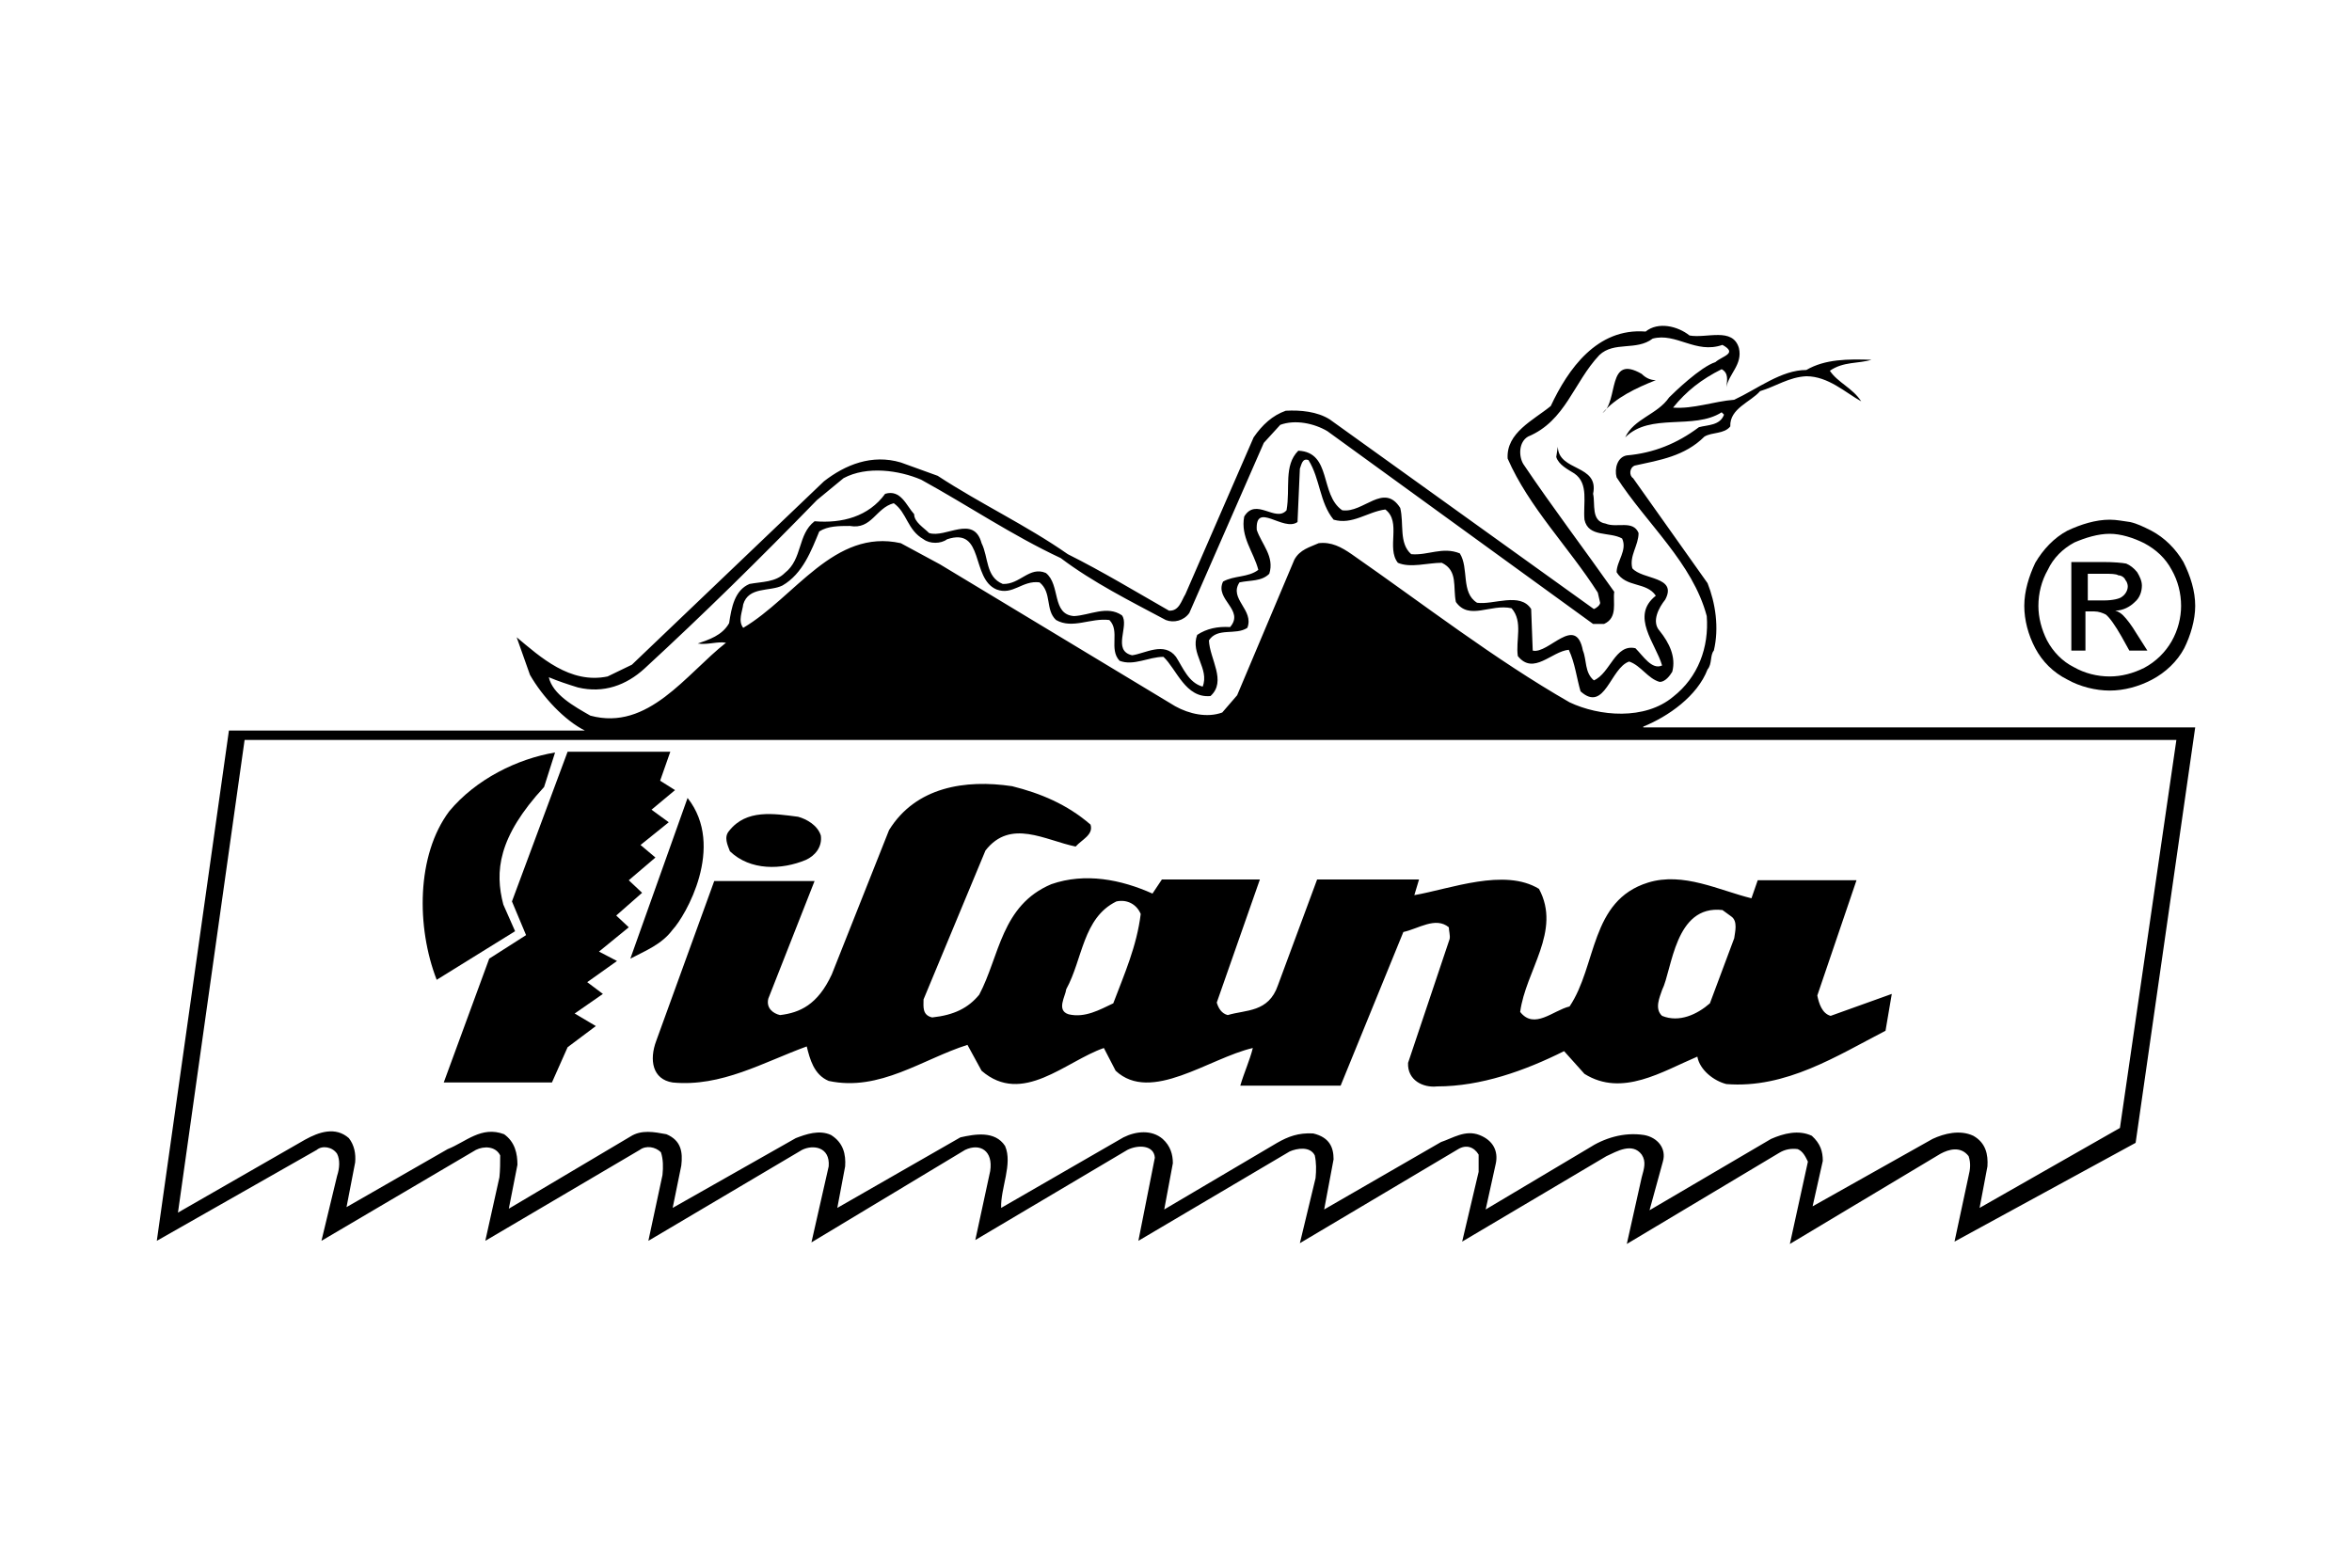 <?xml version="1.0" encoding="utf-8"?>
<!-- Generator: Adobe Illustrator 22.1.0, SVG Export Plug-In . SVG Version: 6.00 Build 0)  -->
<svg version="1.1" id="Layer_1" xmlns="http://www.w3.org/2000/svg" xmlns:xlink="http://www.w3.org/1999/xlink" x="0px" y="0px"
	 viewBox="0 0 300 200" style="enable-background:new 0 0 300 200;" xml:space="preserve">
<style type="text/css">
	.st0{fill-rule:evenodd;clip-rule:evenodd;}
</style>
<g>
	<path class="st0" d="M211.2,48.5c-2.5,1-5.1,2.2-6.8,4.2c2.1-1.5,0.5-7.6,5-5C209.9,48.2,210.5,48.5,211.2,48.5L211.2,48.5z"/>
	<path class="st0" d="M150.8,92.7H81.4c4.4-2.4,7.5-5.5,11.3-8.6c5.9-4.5,10.7-10,17.3-13.4c1.1-0.2,2.6-0.2,3.7,0
		C116.5,72.4,150.8,92.2,150.8,92.7L150.8,92.7z"/>
	<path class="st0" d="M198,91.1c1.5,0.4,2.8,1,4.2,1.6h-45.5l2.1-2.4L166,73c0.6-1.4,2.1-2.5,3.7-1.8L198,91.1L198,91.1z"/>
	<path class="st0" d="M209.6,92.7c3.2-1.3,6.9-3.9,8.2-7.3c0.6-0.7,0.3-1.8,0.8-2.4c0.7-2.9,0.2-6.1-0.8-8.6L208.3,61
		c-0.5-0.3-0.5-1.3,0.2-1.6c3.2-0.7,6.4-1.2,8.9-3.7c1-0.6,2.5-0.3,3.3-1.3c-0.1-2.3,2.6-3.1,3.8-4.5c2-0.6,3.7-1.8,5.9-1.9
		c2.8,0,5,2.1,7,3.2c-1.1-1.7-3-2.4-4-3.9c1.7-1.2,3.7-0.9,5.3-1.4c-3-0.1-5.9-0.1-8.3,1.3c-3.2,0-6.2,2.4-9.2,3.8
		c-2.6,0.2-5.2,1.2-7.8,1c1.7-2.1,3.6-3.6,6.2-4.9c0.9,0.5,0.7,1.4,0.6,2.3c0.3-1.7,2.1-2.9,1.6-5c-0.8-2.7-4.1-1.2-6.3-1.6
		c-1.5-1.2-4-1.8-5.6-0.5c-6.2-0.5-9.9,4.8-12.1,9.5c-2.2,1.8-5.7,3.4-5.5,6.7c2.7,6.2,7.8,11.3,11.5,17.1l0.3,1.3
		c0,0.3-0.5,0.7-0.8,0.8l-33.7-24.2c-1.6-1-3.7-1.2-5.6-1.1c-1.7,0.6-3,1.8-4.1,3.4l-8.7,20c-0.5,0.8-0.8,2.2-2.1,2.1
		c-4.2-2.4-8.5-5-12.9-7.2c-5.3-3.7-11.1-6.4-16.6-10l-4.7-1.7c-3.7-1.1-7.1,0.3-9.8,2.4L80.6,84.8l-3.1,1.5c-4.8,1-8.6-2.5-11.6-5
		l1.7,4.8c1.6,2.8,4.4,5.8,7,7.1H29.2L20,158.3l20.4-11.6c0.7-0.6,2-0.4,2.6,0.5c0.4,0.8,0.3,1.9,0,2.8l-2,8.3l19.7-11.6
		c1-0.5,2.5-0.5,3.1,0.7c0,0.9,0,1.9-0.1,2.8l-1.8,8.1l19.7-11.6c0.8-0.6,2-0.4,2.7,0.3c0.3,0.9,0.3,1.9,0.2,2.9l-1.8,8.4l19.6-11.6
		c1.4-0.7,3.6-0.4,3.4,2.1l-2.2,9.7l19.6-11.8c1.9-0.9,3.6,0.1,3.2,2.7l-1.9,8.8l19.4-11.5c1.4-0.7,3.4-0.6,3.5,1l-2.1,10.6
		l19.3-11.4c0.9-0.4,2.6-0.7,3.2,0.5c0.2,0.9,0.2,1.9,0.1,2.9l-2,8.3l20.2-12c1-0.6,2-0.3,2.6,0.7c0,0.7,0,1.5,0,2.2l-2.1,8.9
		l18.4-10.9c1.3-0.6,3.3-1.8,4.5-0.2c0.6,0.9,0.3,1.8,0,2.9l-1.9,8.5l19.4-11.6c0.8-0.5,1.6-0.6,2.4-0.5c0.7,0.3,1,1,1.3,1.6
		l-2.3,10.5l19.2-11.5c1.1-0.6,2.6-1,3.6,0.3c0.3,0.9,0.2,1.7,0,2.5l-1.8,8.4l23.1-12.6l7.6-53H209.6L209.6,92.7z M70,86.4
		c1.2,0.5,2.4,0.9,3.7,1.3c3.3,0.8,6.2-0.3,8.5-2.4c7.6-7,14.6-13.9,22-21.5l3.4-2.8c3-1.6,7.1-1,9.9,0.2c6,3.3,11.6,7.1,17.8,10
		c4.1,3.1,8.9,5.5,13.4,7.9c1,0.4,2.3,0.1,3-0.9l9.5-21.7l2.1-2.3c1.9-0.7,4.3-0.2,6,0.8l33.9,24.6h1.4c1.8-0.8,1.1-2.8,1.3-4.1
		c-3.8-5.4-7.9-10.8-11.6-16.3c-0.6-1-0.6-2.8,0.6-3.5c4.8-2,5.8-6.9,9.1-10.4c1.9-1.8,4.7-0.5,6.8-2.1c3-0.8,5.5,2,8.9,0.8
		c2,1.1,0,1.4-0.9,2.2c-1.9,0.6-5.3,3.9-5.9,4.5c-1.5,2.2-4.5,2.7-5.6,5.1c3.2-3.2,8.7-0.9,12.3-3.2l0.3,0.3
		c-0.5,1.4-2.1,1.3-3.2,1.6c-2.8,2.1-5.8,3.3-9.2,3.6c-1.2,0.2-1.6,1.7-1.3,2.8c3.8,5.9,9.7,10.9,11.5,17.7c0.3,4-1.1,7.8-4.3,10.3
		c-3.6,3-9.4,2.5-13.2,0.7c-9.6-5.5-18.6-12.5-27.8-18.9c-1.3-0.9-2.6-1.6-4.2-1.4c-1.1,0.5-2.4,0.8-3.1,2.1l-7.3,17.3l-1.9,2.2
		c-1.9,0.7-4.2,0.2-6-0.8l-30-18.1l-5-2.7c-8.5-1.9-13.5,6.9-20.1,10.8c-0.7-0.9-0.1-2.1,0-3c0.7-2.3,3.4-1.6,5-2.4
		c2.6-1.5,3.7-4.5,4.7-6.9c1.1-0.7,2.5-0.7,3.9-0.7c2.8,0.5,3.3-2.3,5.6-2.9c1.7,1.2,1.7,3.4,3.8,4.6c0.8,0.6,2.2,0.6,3,0
		c4.8-1.6,3,5,6.3,6.4c2.1,0.8,3.3-1.2,5.5-0.9c1.6,1.3,0.7,3.5,2.1,4.8c2.1,1.2,4.4-0.3,6.8,0c1.4,1.4-0.1,3.7,1.3,5.2
		c1.8,0.7,3.7-0.5,5.6-0.5c1.7,1.6,2.8,5.3,6,5c2.1-1.9-0.1-4.7-0.2-7.1c1.1-1.7,3.4-0.6,4.9-1.6c0.9-2.3-2.4-3.7-1-5.8
		c1.4-0.3,2.8-0.1,3.8-1.1c0.7-2.2-1-3.8-1.6-5.6c-0.2-3.7,3.4,0.3,5.2-1l0.3-6.8c0.2-0.5,0.3-1.4,1.1-1.1c1.5,2.4,1.4,5.4,3.2,7.6
		c2.4,0.7,4.3-1,6.6-1.3c2.1,1.6,0.1,4.9,1.6,6.8c1.6,0.7,3.8,0,5.6,0c2.1,1,1.4,3.1,1.8,5c1.7,2.4,4.4,0.2,7.1,0.8
		c1.5,1.7,0.5,4.1,0.8,6.1c2,2.5,4.3-0.6,6.5-0.8c0.8,1.7,1,3.6,1.5,5.3c3.1,2.8,3.8-3,6.2-3.8c1.5,0.5,2.4,2.2,3.9,2.6
		c0.7,0,1.3-0.8,1.6-1.3c0.5-1.9-0.4-3.7-1.6-5.2c-1.1-1.2-0.1-3,0.7-4c1.6-3-2.9-2.5-4.2-4c-0.4-1.6,0.8-2.9,0.8-4.5
		c-0.7-1.7-2.8-0.6-4.2-1.2c-1.9-0.3-1.3-2.5-1.6-3.8c0.8-3.8-4.4-2.8-4.5-6l-0.2,1.3c0.3,1,1.5,1.6,2.3,2.1
		c1.9,1.3,1.1,3.8,1.3,5.9c0.5,2.3,3.2,1.5,4.8,2.4c0.7,1.5-0.7,2.9-0.7,4.3c1.2,2,3.8,1.2,5,3c-3.3,2.6,0,6.1,0.8,8.9
		c-1.3,0.6-2.4-1.2-3.4-2.2c-2.6-0.6-3.2,3.2-5.3,4.1c-1.2-1-0.9-2.6-1.4-3.8c-0.9-4.7-4.4,0.5-6.4,0l-0.2-5.3
		c-1.4-2.2-4.8-0.5-6.9-0.8c-2.1-1.3-1-4.4-2.2-6.3c-2.2-0.9-4.1,0.3-6.2,0.1c-1.6-1.4-0.9-3.9-1.4-5.9c-2.1-3.3-4.7,0.7-7.4,0.3
		c-2.9-2-1.3-7.4-5.6-7.6c-1.9,1.9-1,4.8-1.5,7.6c-1.4,1.6-3.9-1.7-5.4,0.8c-0.5,2.6,1.2,4.5,1.8,6.8c-1.3,1-3.1,0.7-4.5,1.5
		c-1.1,2.3,2.8,3.6,0.9,5.8c-1.6-0.1-3,0.2-4.2,1c-0.9,2.4,1.6,4.3,0.7,6.6c-1.8-0.5-2.5-2.4-3.4-3.8c-1.5-2-4-0.4-5.6-0.2
		c-2.6-0.6-0.3-3.8-1.3-5.1c-1.9-1.3-4.1,0-6.1,0.1c-2.9-0.2-1.7-4-3.6-5.5c-2.1-0.9-3.3,1.5-5.5,1.4c-2.2-0.9-1.8-3.4-2.7-5.2
		c-1-3.7-4.6-0.6-6.7-1.3c-0.7-0.7-1.9-1.4-1.9-2.4c-1-1.1-1.7-3.2-3.7-2.6c-2.1,2.9-5.5,3.8-9,3.5c-2.2,1.7-1.5,4.8-3.8,6.6
		c-1.2,1.2-2.9,1.1-4.5,1.4c-1.9,0.8-2.3,3-2.6,5c-0.9,1.6-2.6,2.1-4,2.6c1.3,0.2,2.5-0.3,3.6-0.1c-5.1,4-9.9,11.3-17.3,9.3
		C73.2,90.1,70.5,88.6,70,86.4L70,86.4z M270.4,143.9l-17.9,10.2l1-5.3c0.1-1.5-0.2-3-1.8-3.9c-1.7-0.8-3.7-0.3-5.2,0.4l-15.3,8.6
		l1.3-5.8c0-1.2-0.3-2.2-1.4-3.2c-1.7-0.8-3.6-0.3-5.2,0.4l-15.5,9.1l1.7-6.2c0.5-1.7-0.7-3.1-2.4-3.4c-2.6-0.4-5.1,0.4-7.1,1.7
		l-13.1,7.8l1.3-5.9c0.3-1.5-0.3-2.9-2.1-3.6c-1.8-0.7-3.4,0.4-4.9,0.9l-14.9,8.6l1.2-6.4c0-1.5-0.5-2.8-2.6-3.3
		c-1.9-0.1-3.2,0.4-4.6,1.2l-14.4,8.5l1.1-5.9c0-1.1-0.3-2.2-1.3-3.1c-1.4-1.2-3.4-1-5-0.2l-15.6,9c-0.1-2.5,1.5-5.6,0.5-7.9
		c-1.3-2-3.9-1.5-5.7-1.1l-15.7,9l1-5.3c0.1-1.5-0.2-3-1.8-4c-1.5-0.7-3.2-0.1-4.5,0.4l-15.7,8.9l1.1-5.4c0.2-1.7,0-3.2-1.9-4
		c-1.6-0.3-3.2-0.6-4.6,0.3l-15.5,9.2l1.1-5.6c0-1.4-0.3-2.9-1.7-3.9c-2.9-1.1-4.9,1-7.2,1.9l-12.9,7.4l1.1-5.7
		c0.1-1.1-0.1-2.2-0.8-3.1c-1.7-1.5-3.8-0.8-5.6,0.2l-16.2,9.3l8.5-60.3h246.4L270.4,143.9L270.4,143.9z"/>
	<polygon class="st0" points="85.5,95.9 84.2,99.6 86.1,100.8 83.1,103.3 85.3,104.9 81.7,107.8 83.6,109.4 80.2,112.3 81.9,113.9 
		78.6,116.8 80.2,118.3 76.4,121.4 78.7,122.6 74.9,125.3 76.9,126.8 73.3,129.3 76,130.9 72.4,133.6 70.4,138.1 56.6,138.1 
		62.4,122.3 67.1,119.3 65.3,115 72.4,95.9 85.5,95.9 	"/>
	<path class="st0" d="M70.8,96l-1.4,4.4c-5.9,6.4-6.3,10.8-5.2,15l1.5,3.4l-10,6.2c-2.6-6.7-2.6-15.9,1.6-21.5
		C60.7,99.4,66,96.8,70.8,96L70.8,96z"/>
	<path class="st0" d="M85.8,118.6c-1.4,1.9-3.5,2.7-5.4,3.7l7.3-20.5C92.6,108,87.4,116.9,85.8,118.6L85.8,118.6z"/>
	<path class="st0" d="M104.7,106.6c0.2,1.5-0.8,2.6-1.9,3.1c-3.1,1.3-7.1,1.4-9.7-1.1c-0.3-0.8-0.8-1.8-0.1-2.6
		c2.2-2.8,5.7-2.2,8.8-1.8C102.9,104.5,104.3,105.3,104.7,106.6L104.7,106.6z"/>
	<path class="st0" d="M233.5,129.6c-1.1-0.3-1.5-1.6-1.7-2.6l5-14.7h-12.6l-0.8,2.3c-4.1-1-8.7-3.4-13.2-2
		c-7.4,2.3-6.5,10.6-10,15.8c-2.1,0.5-4.5,3-6.3,0.7c0.7-5.3,5.3-10.3,2.4-15.7c-4.4-2.7-11.3,0-15.9,0.8l0.6-2H168l-5,13.5
		c-1.2,3.5-4.1,3.1-6.4,3.8c-0.8-0.2-1.2-0.9-1.4-1.6l5.5-15.7h-12.5l-1.2,1.8c-4-1.8-8.6-2.7-12.9-1.2c-6.4,2.7-6.6,9.2-9.2,14.1
		c-1.4,1.7-3.2,2.6-6,2.9c-1.3-0.3-1.1-1.4-1.1-2.3l7.9-19c3.2-4.1,7.6-1.3,11.5-0.5c0.8-0.9,2.3-1.5,1.9-2.8c-3-2.6-6.4-4-10-4.9
		c-6-0.9-12.3,0.1-15.7,5.6l-7.3,18.4c-1.8,3.9-4.1,4.9-6.6,5.2c-0.9-0.2-1.8-0.9-1.5-2.1l5.9-15H91.1l-7.4,20.4
		c-0.9,2.4-0.5,4.9,2.1,5.3c6.2,0.6,11.6-2.6,17.1-4.6c0.4,1.6,0.9,3.6,2.8,4.4c6.5,1.4,12-2.8,17.7-4.6l1.8,3.3
		c5.2,4.5,10.7-1.2,15.6-2.9l1.5,2.9c4.5,4.2,11.9-1.6,17.5-2.9c-0.4,1.6-1.1,3.1-1.6,4.8H171l8-19.6c1.9-0.4,4.1-2,5.8-0.6
		c0,0.4,0.2,1.1,0.1,1.5l-5.3,15.8c-0.1,2.2,1.9,3.2,3.7,3c5.6,0,11.2-2,16.2-4.5l2.6,2.9c4.8,3,9.9-0.3,14.4-2.2
		c0.3,1.7,2.1,3.1,3.7,3.5c7.6,0.6,14.1-3.6,20.3-6.8l0.8-4.7L233.5,129.6L233.5,129.6z M142,128c-1.7,0.8-3.6,1.9-5.7,1.4
		c-1.6-0.5-0.4-2.3-0.3-3.2c2.1-3.8,2.1-9.1,6.4-11.2c1.4-0.3,2.6,0.4,3.1,1.6C145,120.7,143.4,124.3,142,128L142,128z M221.2,119.7
		l-3.1,8.3c-1.6,1.4-3.9,2.5-6.1,1.6c-1-0.9-0.3-2.4,0-3.3c1.3-2.6,1.6-10.9,7.7-10.2l1.1,0.8C221.7,117.5,221.3,118.9,221.2,119.7
		L221.2,119.7z"/>
	<path class="st0" d="M269.1,66.3c0.9,0,1.8,0.2,2.6,0.3c0.9,0.2,1.7,0.6,2.7,1.1c1.7,0.9,3.1,2.3,4.1,4c0.9,1.8,1.5,3.7,1.5,5.6
		c0,1.8-0.6,3.8-1.4,5.4c-0.9,1.7-2.4,3.1-4.1,4c-1.7,0.9-3.6,1.4-5.4,1.4c-1.8,0-3.8-0.5-5.4-1.4c-1.8-0.9-3.2-2.3-4.1-4
		c-0.9-1.7-1.4-3.6-1.4-5.4c0-1.9,0.6-3.8,1.4-5.5c1-1.7,2.4-3.2,4.1-4.1C265.4,66.9,267.3,66.3,269.1,66.3L269.1,66.3z M269.1,68.1
		c-1.5,0-3.1,0.5-4.5,1.1c-1.5,0.8-2.7,2-3.4,3.5c-0.8,1.4-1.2,3-1.2,4.6c0,1.5,0.4,3,1.1,4.4c0.8,1.5,2,2.7,3.4,3.4
		c1.4,0.8,3,1.2,4.6,1.2c1.5,0,3-0.4,4.4-1.1c1.5-0.8,2.7-2,3.5-3.4c0.8-1.4,1.2-3,1.2-4.5c0-1.6-0.4-3.2-1.2-4.6
		c-0.8-1.5-2-2.6-3.5-3.4C272.1,68.6,270.5,68.1,269.1,68.1L269.1,68.1z M264.2,83.2V71.7h4c1.4,0,2.5,0.1,3,0.2
		c0.5,0.2,1,0.6,1.4,1.1c0.3,0.5,0.6,1.1,0.6,1.7c0,0.8-0.3,1.6-0.9,2.1c-0.6,0.6-1.5,1.1-2.5,1.1c0.4,0.1,0.8,0.4,1,0.6
		c0.5,0.5,1.1,1.3,1.7,2.3l1.4,2.2h-2.3l-1-1.8c-0.8-1.4-1.5-2.4-2-2.8c-0.4-0.2-0.9-0.4-1.5-0.4h-1.1v5H264.2L264.2,83.2z
		 M266.2,76.6h2.2c1,0,2-0.2,2.3-0.5c0.3-0.2,0.7-0.7,0.7-1.3c0-0.2-0.1-0.6-0.3-0.8c-0.1-0.3-0.5-0.6-0.9-0.6
		c-0.3-0.2-1-0.2-1.8-0.2h-2.1V76.6L266.2,76.6z"/>
</g>
</svg>
